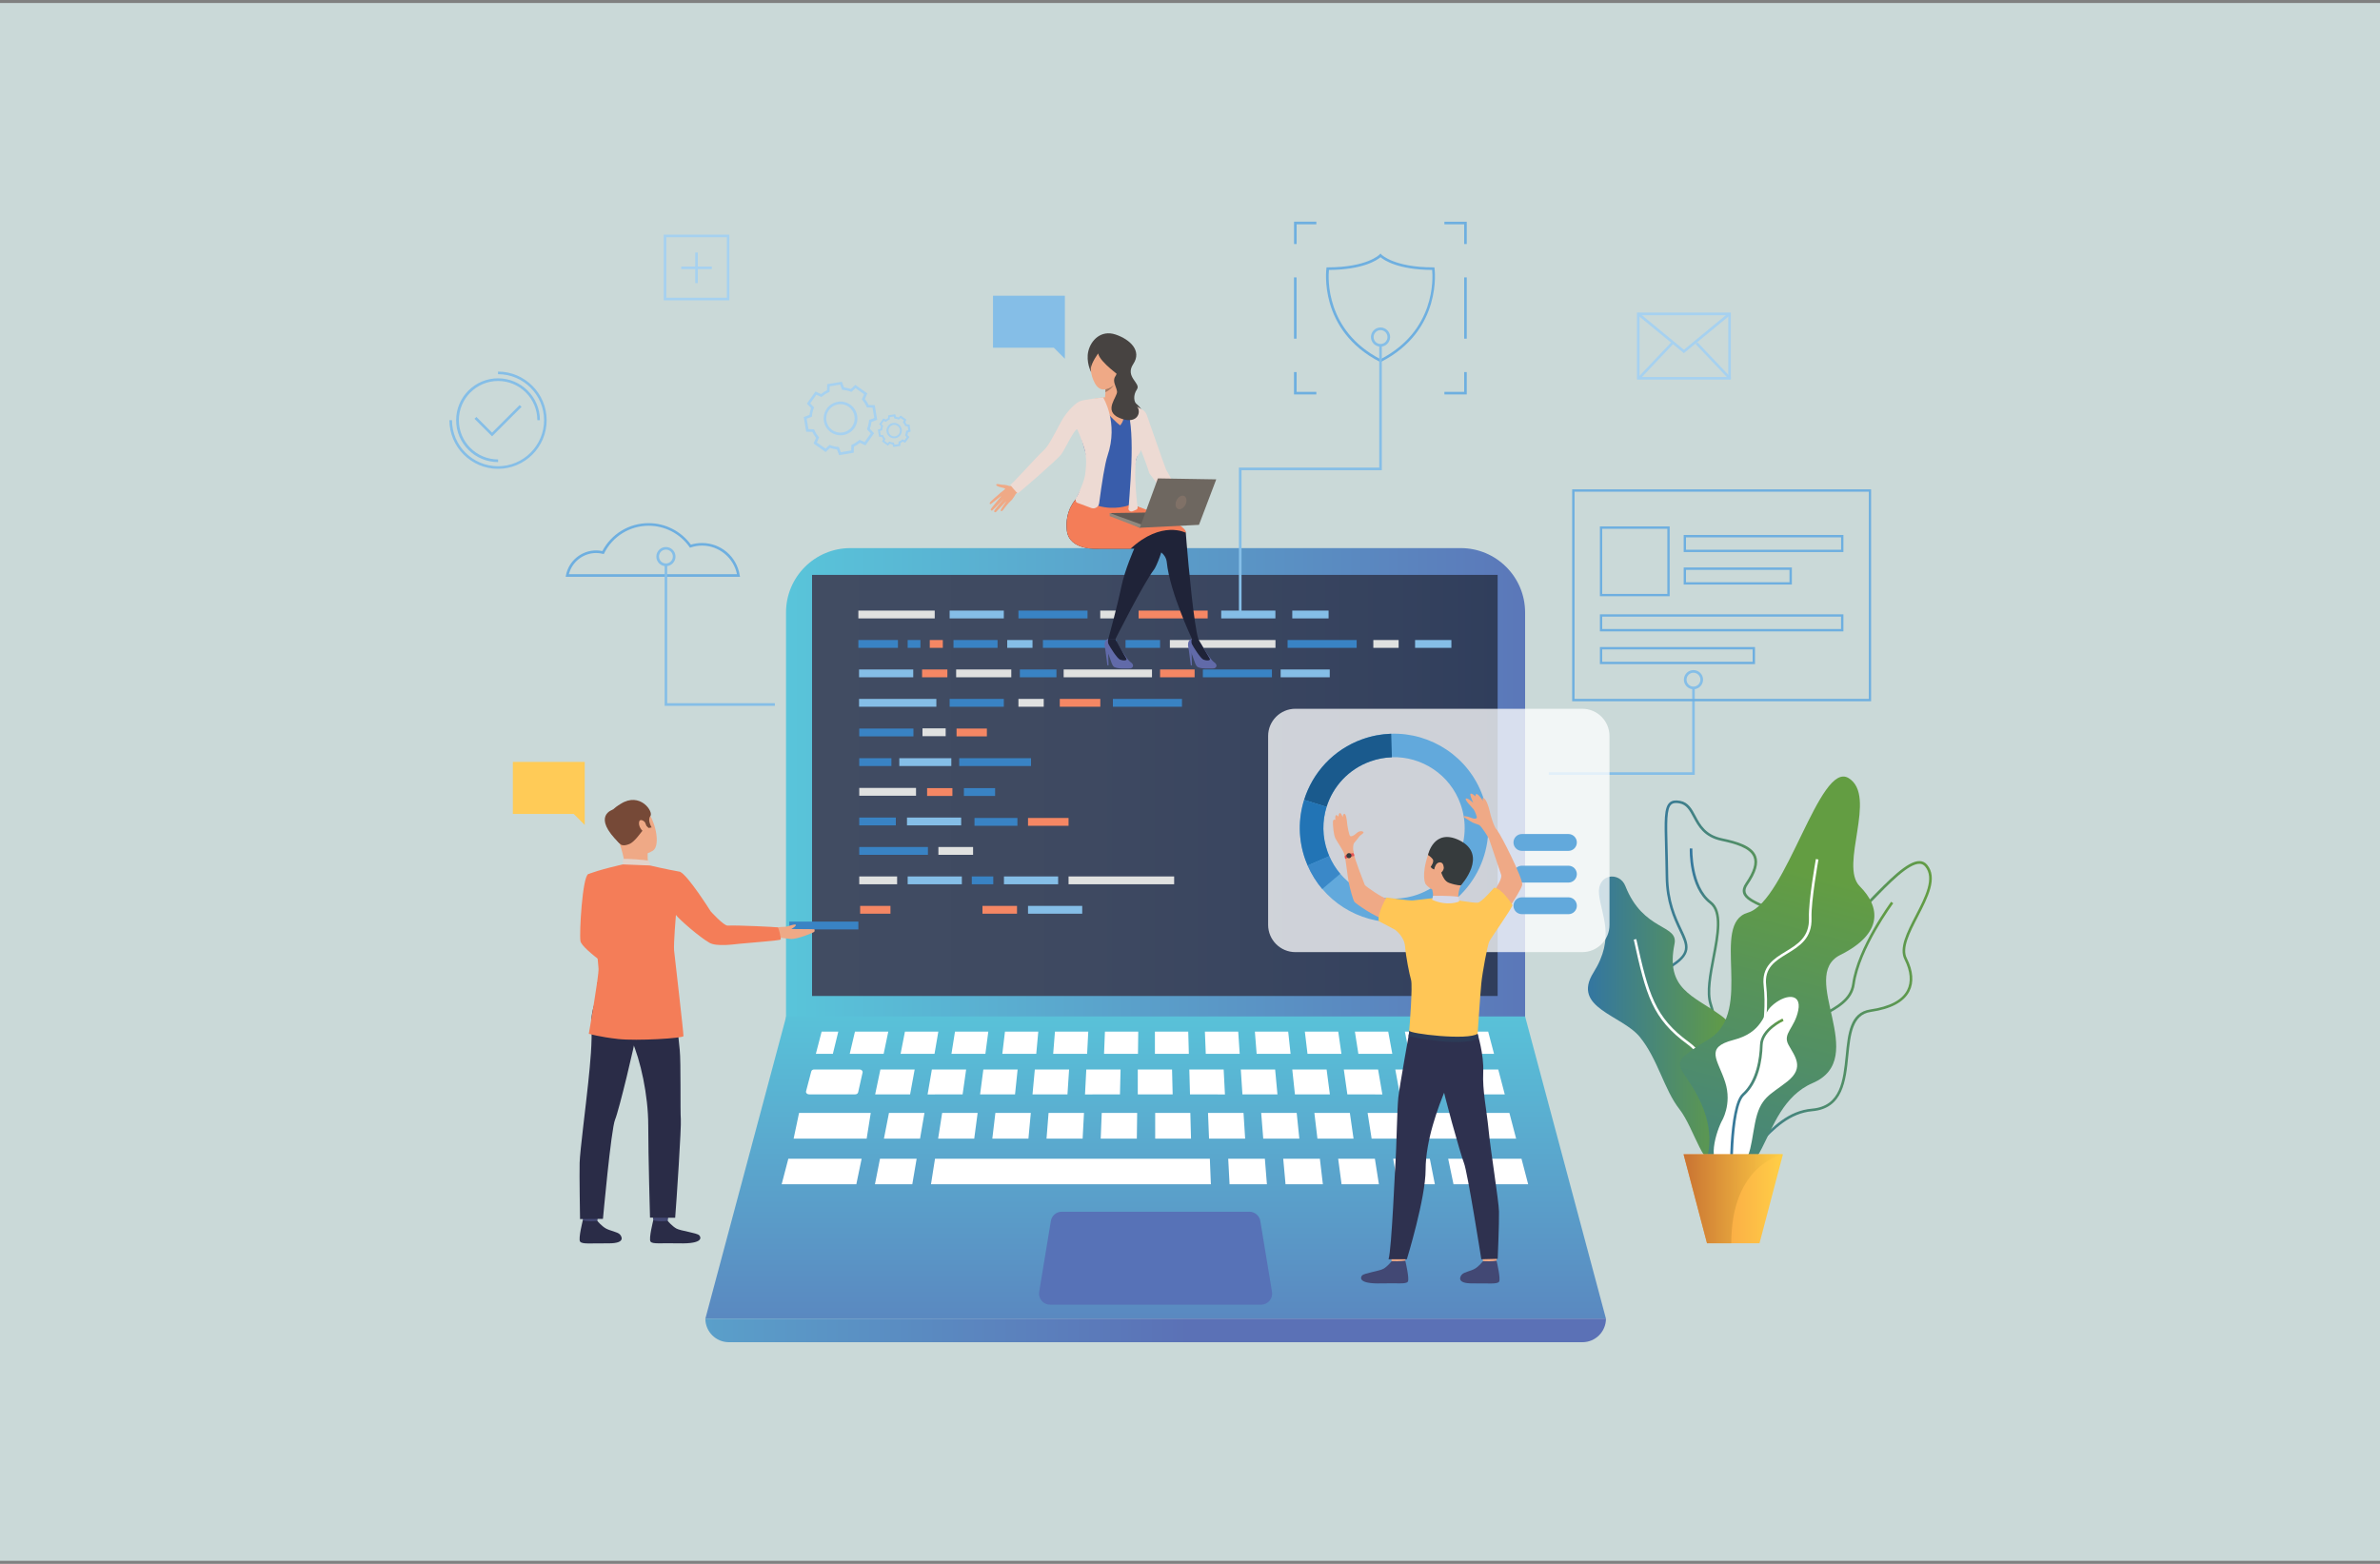 <?xml version="1.0" encoding="utf-8"?>
<!-- Generator: Adobe Illustrator 23.0.2, SVG Export Plug-In . SVG Version: 6.00 Build 0)  -->
<svg version="1.1" id="Layer_1" xmlns="http://www.w3.org/2000/svg" xmlns:xlink="http://www.w3.org/1999/xlink" x="0px" y="0px"
	 viewBox="0 0 350 230" style="enable-background:new 0 0 350 230;" xml:space="preserve">
<rect x="0" y="0" width="350" height="230" fill="#808080" stroke="none"/>
<style type="text/css">
	.st0{fill:#CAD9D8;}
	.st1{fill:url(#SVGID_1_);}
	.st2{fill:url(#SVGID_2_);}
	.st3{fill:#6EAFE0;}
	.st4{fill:url(#SVGID_3_);}
	.st5{fill:url(#SVGID_4_);}
	.st6{fill:url(#SVGID_5_);}
	.st7{fill:url(#SVGID_6_);}
	.st8{fill:url(#SVGID_7_);}
	.st9{fill:#FFFFFF;}
	.st10{fill:url(#SVGID_8_);}
	.st11{fill:url(#SVGID_9_);}
	.st12{fill:url(#SVGID_10_);}
	.st13{fill:url(#SVGID_11_);}
	.st14{fill:#3983C4;}
	.st15{fill:#85BEE7;}
	.st16{fill:#F47D58;}
	.st17{fill:#434873;}
	.st18{fill:#2A2C47;}
	.st19{fill:#EFA986;}
	.st20{fill:#764937;}
	.st21{fill:#E2D2CA;}
	.st22{fill:#FFCB57;}
	.st23{fill:#A6D1F0;}
	.st24{fill:url(#SVGID_12_);}
	.st25{fill:url(#SVGID_13_);}
	.st26{fill:#5772B7;}
	.st27{fill:#E0E1E0;}
	.st28{fill:#F58764;}
	.st29{opacity:0.76;}
	.st30{fill:#62A9DC;}
	.st31{fill:#1A5A8D;}
	.st32{fill:#2274B5;}
	.st33{fill:#3A88C8;}
	.st34{fill:#424874;}
	.st35{fill:#2E314F;}
	.st36{fill:#2C3B57;}
	.st37{fill:#FFC656;}
	.st38{fill:#363B3D;}
	.st39{fill:#D5D8E8;}
	.st40{fill:#E45354;}
	.st41{fill:#616AA9;}
	.st42{fill:#1F2338;}
	.st43{fill:#474341;}
	.st44{fill:#EA4747;}
	.st45{fill:#395DAB;}
	.st46{fill:#A77961;}
	.st47{fill:#5F5954;}
	.st48{fill:#91887E;}
	.st49{fill:#EDDAD3;}
	.st50{fill:#6E6760;}
	.st51{fill:#807167;}
	.st52{fill:url(#SVGID_14_);}
	.st53{fill:url(#SVGID_15_);}
	.st54{fill:url(#SVGID_16_);}
	.st55{fill:url(#SVGID_17_);}
	.st56{fill:url(#SVGID_18_);}
	.st57{fill:url(#SVGID_19_);}
	.st58{fill:url(#SVGID_20_);}
	.st59{fill:url(#SVGID_21_);}
	.st60{fill:url(#SVGID_22_);}
	.st61{fill:url(#SVGID_23_);}
	.st62{fill:url(#SVGID_24_);}
	.st63{fill:url(#SVGID_25_);}
	.st64{fill:url(#SVGID_26_);}
</style>
<rect y="0.44" class="st0" width="350" height="229.11"/>
<g>
	<g>
		<linearGradient id="SVGID_1_" gradientUnits="userSpaceOnUse" x1="112.301" y1="120.86" x2="233.06" y2="120.86">
			<stop  offset="0" style="stop-color:#59C7DB"/>
			<stop  offset="1" style="stop-color:#5B71B6"/>
		</linearGradient>
		<path class="st1" d="M115.58,161.12h108.7V90.08c0-5.23-4.24-9.47-9.47-9.47h-89.75c-5.23,0-9.47,4.24-9.47,9.47V161.12z"/>
	</g>
	<g>
		<linearGradient id="SVGID_2_" gradientUnits="userSpaceOnUse" x1="119.423" y1="115.514" x2="220.245" y2="115.514">
			<stop  offset="0" style="stop-color:#414C62"/>
			<stop  offset="0.406" style="stop-color:#3E4961"/>
			<stop  offset="0.842" style="stop-color:#35425E"/>
			<stop  offset="1" style="stop-color:#303E5C"/>
		</linearGradient>
		<polygon class="st2" points="119.42,146.48 220.24,146.48 220.24,84.55 119.42,84.55 		"/>
	</g>
	<g>
		<path class="st3" d="M108.83,84.83H83.19l0.04-0.23c0.41-2.11,2.28-3.65,4.43-3.65c0.31,0,0.62,0.03,0.92,0.1
			c1.34-2.54,3.93-4.11,6.81-4.11c2.45,0,4.77,1.18,6.21,3.16c0.53-0.16,1.08-0.24,1.63-0.24c2.79,0,5.12,2,5.55,4.75L108.83,84.83z
			 M83.66,84.45h24.72c-0.48-2.41-2.65-4.21-5.13-4.21c-0.56,0-1.12,0.09-1.65,0.27l-0.14,0.04l-0.08-0.12
			c-1.37-1.95-3.61-3.11-5.98-3.11c-2.78,0-5.29,1.55-6.54,4.03l-0.07,0.14l-0.15-0.04c-0.32-0.08-0.65-0.12-0.98-0.12
			C85.77,81.34,84.12,82.63,83.66,84.45z"/>
	</g>
	<g>
		<path class="st3" d="M203.02,53.26l-0.09-0.04c-9.1-4.65-7.88-13.65-7.87-13.74l0.02-0.16h0.17c5.79,0,7.6-1.86,7.62-1.88
			l0.14-0.15l0.14,0.15c0.02,0.02,1.84,1.88,7.62,1.88h0.17l0.02,0.16c0.01,0.09,1.24,9.09-7.87,13.74L203.02,53.26z M195.43,39.7
			c-0.12,1.22-0.5,8.94,7.59,13.13c8.09-4.19,7.71-11.91,7.59-13.13c-5.02-0.03-7.07-1.43-7.59-1.87
			C202.49,38.27,200.45,39.67,195.43,39.7z"/>
	</g>
	<g>
		<g>
			<linearGradient id="SVGID_3_" gradientUnits="userSpaceOnUse" x1="252.47" y1="152.74" x2="278.412" y2="152.74">
				<stop  offset="0" style="stop-color:#3376A1"/>
				<stop  offset="1" style="stop-color:#639D42"/>
			</linearGradient>
			<path class="st4" d="M252.82,172.86c-1.37-6.26,1.59-7.82,4.45-9.33c2.34-1.23,4.55-2.4,4.43-6.09
				c-0.16-4.89,3.18-6.67,6.12-8.24c2.19-1.17,4.25-2.27,4.56-4.5c0.74-5.35,5.68-12.01,5.73-12.08l0.31,0.23
				c-0.05,0.07-4.93,6.64-5.66,11.9c-0.33,2.42-2.48,3.57-4.76,4.78c-2.98,1.59-6.06,3.24-5.91,7.89c0.13,3.93-2.29,5.21-4.64,6.44
				c-2.86,1.51-5.56,2.94-4.26,8.91L252.82,172.86z"/>
		</g>
		<g>
			<linearGradient id="SVGID_4_" gradientUnits="userSpaceOnUse" x1="250.217" y1="148.958" x2="284.087" y2="148.958">
				<stop  offset="0" style="stop-color:#3376A1"/>
				<stop  offset="1" style="stop-color:#639D42"/>
			</linearGradient>
			<path class="st5" d="M254.32,171.26c-0.07,0-0.13,0-0.2-0.01c-1.24-0.09-2.45-1.03-3.82-2.96l-0.09-0.12l0.1-0.11
				c0.02-0.03,2.21-2.7,1.41-7.71c-0.19-1.17-0.44-2.07-0.64-2.79c-0.29-1.05-0.49-1.74-0.16-2.3c0.41-0.7,1.53-1.07,4.68-1.82
				c3.35-0.8,4.47-4.57,5.46-7.91c0.93-3.14,1.81-6.1,4.42-6.01c2.4,0.09,6.04-3.66,9.25-6.97c2.98-3.07,5.79-5.97,7.59-5.91
				c0.43,0.02,0.8,0.2,1.08,0.54c1.6,1.91,0.11,4.8-1.34,7.61c-1.23,2.39-2.4,4.65-1.65,6.13c0.94,1.87,1.07,3.56,0.38,4.89
				c-0.82,1.58-2.73,2.59-5.68,3.02c-2.7,0.39-2.99,3.33-3.3,6.45c-0.36,3.63-0.77,7.75-5.29,8.15c-3.36,0.29-5.63,2.65-7.63,4.73
				C257.3,169.82,255.92,171.26,254.32,171.26z M250.7,168.19c1.25,1.73,2.38,2.6,3.45,2.68c1.5,0.11,2.88-1.32,4.46-2.97
				c2.05-2.13,4.36-4.55,7.87-4.85c4.21-0.36,4.58-4.15,4.95-7.8c0.32-3.27,0.63-6.36,3.62-6.79c2.82-0.41,4.64-1.36,5.4-2.82
				c0.63-1.22,0.5-2.79-0.38-4.54c-0.84-1.66,0.37-4,1.65-6.48c1.39-2.69,2.82-5.47,1.39-7.18c-0.22-0.26-0.48-0.39-0.8-0.4
				c-1.63-0.05-4.38,2.78-7.3,5.79c-3.38,3.49-6.88,7.09-9.44,7.09c-0.03,0-0.07,0-0.1,0c-2.31-0.09-3.11,2.61-4.04,5.73
				c-1.02,3.43-2.17,7.32-5.74,8.17c-2.85,0.68-4.09,1.06-4.44,1.64c-0.24,0.41-0.08,1.01,0.2,2c0.2,0.73,0.46,1.63,0.65,2.83
				C252.85,164.95,251.13,167.61,250.7,168.19z"/>
		</g>
		<g>
			<linearGradient id="SVGID_5_" gradientUnits="userSpaceOnUse" x1="242.435" y1="143.834" x2="264.283" y2="143.834">
				<stop  offset="0" style="stop-color:#3376A1"/>
				<stop  offset="1" style="stop-color:#639D42"/>
			</linearGradient>
			<path class="st6" d="M254.46,169.95c-0.04,0-0.09,0-0.13-0.01c-2.03-0.18-3.59-4.63-5.1-8.93c-0.72-2.04-1.39-3.97-2.05-5.2
				c-0.51-0.96-1.16-1.96-1.79-2.93c-1.67-2.58-3.4-5.24-2.84-7.58c0.3-1.23,1.18-2.25,2.7-3.13c3.33-1.92,2.82-3,1.69-5.37
				c-0.82-1.74-1.95-4.13-1.99-7.88c-0.02-1.61-0.06-3.01-0.09-4.24c-0.11-3.96-0.16-5.94,0.69-6.66c0.35-0.3,0.84-0.37,1.54-0.24
				c1.2,0.23,1.72,1.2,2.26,2.22c0.7,1.31,1.49,2.79,3.89,3.29c2.25,0.47,4.41,1.11,5,2.6c0.42,1.05,0.02,2.43-1.21,4.22
				c-0.3,0.43-0.4,0.8-0.31,1.13c0.2,0.72,1.31,1.24,2.61,1.85c1.84,0.86,4.14,1.93,4.79,4.15c0.52,1.79-0.08,4.02-1.85,6.81
				c-4.19,6.62-4.02,11.11-3.87,15.07c0.11,2.93,0.21,5.71-1.56,8.8C256.04,169.28,255.27,169.95,254.46,169.95z M246.48,118.1
				c-0.3,0-0.52,0.07-0.69,0.21c-0.7,0.6-0.65,2.64-0.55,6.36c0.03,1.23,0.07,2.63,0.09,4.24c0.04,3.67,1.15,6.01,1.96,7.72
				c1.11,2.35,1.78,3.77-1.85,5.87c-1.42,0.82-2.25,1.77-2.52,2.89c-0.52,2.18,1.16,4.77,2.79,7.28c0.63,0.97,1.29,1.98,1.8,2.96
				c0.67,1.26,1.35,3.2,2.07,5.26c1.4,3.99,2.99,8.52,4.77,8.68c0.68,0.06,1.4-0.56,2.13-1.84c1.72-3,1.62-5.6,1.51-8.6
				c-0.15-4.02-0.32-8.57,3.93-15.29c1.71-2.7,2.3-4.83,1.81-6.5c-0.6-2.05-2.72-3.04-4.58-3.91c-1.38-0.64-2.58-1.2-2.82-2.09
				c-0.12-0.44,0-0.91,0.37-1.45c1.16-1.68,1.54-2.94,1.17-3.86c-0.53-1.33-2.69-1.94-4.72-2.37c-2.57-0.54-3.44-2.17-4.14-3.48
				c-0.53-0.98-0.98-1.83-2-2.02C246.81,118.12,246.63,118.1,246.48,118.1z"/>
		</g>
		<g>
			<linearGradient id="SVGID_6_" gradientUnits="userSpaceOnUse" x1="248.508" y1="148.558" x2="255.131" y2="148.558">
				<stop  offset="0" style="stop-color:#3376A1"/>
				<stop  offset="1" style="stop-color:#639D42"/>
			</linearGradient>
			<path class="st7" d="M254.5,172.32l-0.37-0.12c2.05-6.47-1.66-20.98-2.76-24.52c-0.54-1.74-0.04-4.35,0.44-6.88
				c0.63-3.27,1.27-6.64-0.38-7.91c-3.1-2.38-2.94-7.88-2.93-8.11l0.38,0.01c0,0.05-0.16,5.54,2.78,7.79
				c1.84,1.41,1.17,4.91,0.52,8.29c-0.48,2.48-0.97,5.05-0.45,6.69C253.11,151.95,256.54,165.87,254.5,172.32z"/>
		</g>
		<linearGradient id="SVGID_7_" gradientUnits="userSpaceOnUse" x1="233.516" y1="149.871" x2="254.9" y2="149.871">
			<stop  offset="0" style="stop-color:#3376A1"/>
			<stop  offset="1" style="stop-color:#639D42"/>
		</linearGradient>
		<path class="st8" d="M239.02,130.3c-0.85-2.16-4.18-1.83-3.87,1.22c0.31,3.06,2.45,6.32-0.82,11.52c-3.26,5.2,4.18,6.22,6.83,9.48
			c2.65,3.26,3.57,7.75,5.81,10.6c2.24,2.85,3.77,9.69,5.61,7.14c1.84-2.55,0.11-5.86,0.31-10.45c0.2-4.59,4.29-7.49,0.2-10.45
			c-4.08-2.96-8.19-3.86-6.84-10.53C246.85,135.9,241.67,137.03,239.02,130.3z"/>
		<g>
			<path class="st9" d="M255.55,170.86c-0.02-0.14-2.29-13.57-7.37-17.26c-5.18-3.76-6.12-7.22-7.92-15.41l0.37-0.08
				c1.79,8.08,2.71,11.51,7.78,15.18c5.2,3.77,7.43,16.95,7.52,17.5L255.55,170.86z"/>
		</g>
		<linearGradient id="SVGID_8_" gradientUnits="userSpaceOnUse" x1="247.834" y1="198.323" x2="265.826" y2="128.355">
			<stop  offset="0" style="stop-color:#3376A1"/>
			<stop  offset="1" style="stop-color:#639D42"/>
		</linearGradient>
		<path class="st10" d="M250.97,170.38c0,0,1.51-3.73-1.24-9.03c-2.75-5.3-4.97-4.49,1.65-8.57c6.62-4.08,0.04-16.93,5.67-18.56
			c5.63-1.63,10.53-22.43,14.81-19.78c4.28,2.65-1.43,12.84,1.63,15.9c3.06,3.06,3.47,6.95-2.85,10.1
			c-6.32,3.15,4.49,15.18-4.08,18.85C258,162.98,260.46,177.37,250.97,170.38z"/>
		<g>
			<path class="st9" d="M253.58,174.33c-0.01-0.05-0.93-4.82,1.98-10.99c2.96-6.29,4.38-13.16,3.8-18.39
				c-0.32-2.83,1.49-3.94,3.25-5.01c1.73-1.05,3.51-2.14,3.41-4.93c-0.09-2.52,0.98-8.42,1.02-8.67l0.38,0.07
				c-0.01,0.06-1.1,6.11-1.02,8.59c0.11,3.01-1.78,4.16-3.6,5.27c-1.73,1.05-3.36,2.05-3.07,4.64c0.6,5.29-0.84,12.24-3.83,18.59
				c-2.85,6.05-1.96,10.71-1.95,10.76L253.58,174.33z"/>
		</g>
		<path class="st9" d="M260.51,147.98c1.92-1.79,4.47-2.04,3.94,0.61c-0.53,2.65-2.35,3.41-1.44,5.07c0.91,1.67,2.42,3.33-0.15,5.38
			c-2.57,2.04-4.01,2.27-4.77,6.13c-0.76,3.86-0.61,6.5-3.94,6.66c-3.33,0.16-2.04-4.7-0.98-6.89c0,0,1.59-2.51,0.53-5.8
			c-1.06-3.29-3.1-5.07,1.21-6.19C259.22,151.84,259.21,149.18,260.51,147.98z"/>
		<g>
			<linearGradient id="SVGID_9_" gradientUnits="userSpaceOnUse" x1="254.374" y1="162.053" x2="262.279" y2="162.053">
				<stop  offset="0" style="stop-color:#3376A1"/>
				<stop  offset="1" style="stop-color:#639D42"/>
			</linearGradient>
			<path class="st11" d="M254.39,174.3c-0.01-0.47-0.24-11.6,1.84-13.47c2.12-1.91,2.53-5.29,2.59-7.14
				c0.07-2.4,3.18-3.83,3.31-3.89l0.16,0.35c-0.03,0.01-3.02,1.39-3.08,3.55c-0.07,2.33-0.59,5.5-2.71,7.41
				c-1.95,1.76-1.72,13.06-1.71,13.18L254.39,174.3z"/>
		</g>
		<linearGradient id="SVGID_10_" gradientUnits="userSpaceOnUse" x1="247.585" y1="176.307" x2="262.201" y2="176.307">
			<stop  offset="0" style="stop-color:#F79245"/>
			<stop  offset="1" style="stop-color:#FFCF46"/>
		</linearGradient>
		<polygon class="st12" points="262.2,169.76 258.75,182.85 251.04,182.85 247.59,169.76 		"/>
		<linearGradient id="SVGID_11_" gradientUnits="userSpaceOnUse" x1="247.585" y1="176.307" x2="262.201" y2="176.307">
			<stop  offset="0" style="stop-color:#C97332"/>
			<stop  offset="1" style="stop-color:#FFCF46"/>
		</linearGradient>
		<path class="st13" d="M262.2,169.76c0,0-7.6,1.43-7.6,13.09h-3.57l-3.45-13.09H262.2z"/>
	</g>
	<g>
		<rect x="116.07" y="135.54" class="st14" width="10.16" height="1.15"/>
	</g>
	<g>
		<polygon class="st15" points="113.95,103.81 97.74,103.81 97.74,83.07 98.12,83.07 98.12,103.42 113.95,103.42 		"/>
	</g>
	<g>
		<polygon class="st15" points="182.58,90.15 182.19,90.15 182.19,68.77 202.83,68.77 202.83,50.79 203.21,50.79 203.21,69.15 
			182.58,69.15 		"/>
	</g>
	<g>
		<polygon class="st15" points="249.23,113.96 227.76,113.96 227.76,113.58 248.85,113.58 248.85,101.11 249.23,101.11 		"/>
	</g>
	<g>
		<path class="st16" d="M88.74,131.28c0,0-0.46,6.45,0.8,7.22c0.79,0.48,3.94,2.11,3.84,2.42c-0.09,0.31-1.78,2.72-1.78,2.72
			s-6.05-3.98-6.24-5.24c-0.19-1.23,0.3-9.44,1.13-9.82c0.62-0.28,0.95-0.05,1.74,0.53C89.33,129.94,88.74,131.28,88.74,131.28z"/>
	</g>
	<g>
		<g>
			<g>
				<path class="st17" d="M88.03,178.22c0,0-0.19,1.31-0.21,1.5c-0.02,0.2-2.09-0.12-2.09-0.12l-0.17-1.55
					C85.56,178.05,87.77,178.04,88.03,178.22z"/>
			</g>
		</g>
	</g>
	<g>
		<g>
			<g>
				<path class="st18" d="M87.84,179.56c0,0,0.65,0.79,1.29,1.13c0.63,0.34,1.63,0.48,2,0.83c0.27,0.26,0.99,1.36-1.65,1.34
					c-2.63-0.02-3.9,0.16-4.18-0.27c-0.28-0.42,0.41-3.12,0.41-3.12S86.34,179.69,87.84,179.56z"/>
			</g>
		</g>
	</g>
	<g>
		<g>
			<g>
				<path class="st17" d="M98.38,178.22c0,0-0.19,1.31-0.21,1.5s-2.09-0.12-2.09-0.12l-0.17-1.55
					C95.91,178.05,98.12,178.04,98.38,178.22z"/>
			</g>
		</g>
	</g>
	<g>
		<g>
			<g>
				<path class="st18" d="M98.19,179.56c0,0,0.66,0.79,1.29,1.13c0.63,0.34,2.97,0.62,3.34,0.98c0.27,0.26,0.72,1.29-2.98,1.19
					c-2.63-0.07-3.9,0.16-4.18-0.27c-0.28-0.42,0.41-3.12,0.41-3.12S96.65,179.71,98.19,179.56z"/>
			</g>
		</g>
	</g>
	<g>
		<g>
			<g>
				<path class="st18" d="M88.77,144.69c0,0-1.94,3.09-1.8,5.88c0.14,2.79-0.17,5.77-0.47,8.69c-0.33,3.25-1.21,10.01-1.26,11.75
					c-0.05,1.74,0.06,8.28,0.06,8.28l3.37-0.03c0,0,1.2-13.22,1.78-14.59c0.58-1.37,2.96-11.3,3.06-12.4
					C93.61,151.18,88.77,144.69,88.77,144.69z"/>
			</g>
		</g>
	</g>
	<g>
		<g>
			<g>
				<path class="st18" d="M99,145.11c0,0,0.77,7.59,0.96,9.3c0.19,1.71,0.06,9.11,0.16,10.18c0.1,1.07-0.65,12.36-0.83,14.51
					l-3.7-0.02c0,0-0.26-9.13-0.26-13.57c0-4.44-1.14-9.6-2.44-12.53c-1.3-2.93-4.29-3-5.09-8.43
					C87.8,144.53,97.92,143.38,99,145.11z"/>
			</g>
		</g>
	</g>
	<g>
		<g>
			<g>
				<path class="st19" d="M90.83,118.66c0,0,2.32-1.55,3.94,0.11c1.63,1.66,2.43,5.55,1.26,6.33c-1.17,0.78-3.15,0.98-4.09-0.07
					c-0.94-1.05-1.94-2.66-2.19-3.84C89.5,120.01,90.24,119.15,90.83,118.66z"/>
			</g>
		</g>
	</g>
	<g>
		<g>
			<g>
				<path class="st19" d="M95.24,125.36c0,0-0.03,1.63,0.15,1.97c0.18,0.35-3.38,0.36-3.38,0.36s-0.29-1.89-0.84-3.48
					C90.62,122.62,95.24,125.36,95.24,125.36z"/>
			</g>
		</g>
	</g>
	<g>
		<g>
			<g>
				<path class="st20" d="M91.26,124.18c0,0,0.33,0.34,1.27-0.04c0.94-0.38,1.82-1.96,2.2-2.2c0.37-0.24,0.32-0.48,0.32-0.48
					l0.34,0.31l0.44-0.08c0,0-0.67-1.07-0.18-1.68c0.48-0.61-1.5-3.61-4.38-1.78c0,0-2.25,1.23-1.84,2.58
					C89.85,122.15,90.56,123.63,91.26,124.18z"/>
			</g>
		</g>
	</g>
	<g>
		<g>
			<g>
				<path class="st21" d="M95.6,127.29c0,0-0.01-0.66-0.31-0.73c-0.3-0.06-3.32-0.35-3.69-0.21v0.77
					C91.6,127.13,92.31,127.57,95.6,127.29z"/>
			</g>
		</g>
	</g>
	<g>
		<g>
			<g>
				<path class="st19" d="M94.87,120.98c-0.11-0.22-0.85-0.73-0.9,0.02c-0.06,0.75,0.73,1.57,1.02,1.41
					C95.28,122.25,95.15,121.53,94.87,120.98z"/>
			</g>
		</g>
	</g>
	<g>
		<g>
			<g>
				<path class="st20" d="M90.16,119.06c0,0-3.31,0.89,0.97,5L90.16,119.06z"/>
			</g>
		</g>
	</g>
	<g>
		<g>
			<path class="st19" d="M119.74,136.66l-3.37-0.03c0.29-0.17,0.76-0.47,0.66-0.61c-0.15-0.2-1.1,0.24-1.49,0.28
				c-0.36,0.04-0.95-0.01-1.41,0.16l-1.07,0.45l0.98,0.9c0,0,1.76,0.25,2.28,0.29c0.84,0.06,3.41-0.94,3.45-1.09
				C119.85,136.73,119.74,136.66,119.74,136.66z"/>
		</g>
	</g>
	<g>
		<g>
			<g>
				<path class="st16" d="M100,128.21c-2.15-0.38-4.4-0.92-4.4-0.92l-4-0.16c0,0-3.67,0.81-5.11,1.46
					c-0.14,0.06-0.14,3.27-0.51,4.11l1.2,2.53c0,0,0.69,5.01,0.84,7.23c0.07,1.02-1.43,9.58-1.43,9.58s1.6,0.47,4.33,0.77
					c2.73,0.3,9.54-0.11,9.59-0.43c0.04-0.32-1.32-12-1.38-12.6c-0.09-0.93,0.27-5.22,0.27-5.22c0.51,0.69,3.49,3.28,4.94,4.1
					c1.03,0.59,3.56,0.23,4.31,0.15c1.61-0.17,6.07-0.48,6.16-0.64c0.07-0.09-0.26-1.72-0.44-1.78c-0.16-0.05-5.92-0.34-7.36-0.26
					c-0.59,0.03-2.5-2.1-2.5-2.1S101.19,128.74,100,128.21z"/>
			</g>
		</g>
	</g>
	<g>
		<polygon class="st22" points="75.42,112.06 85.99,112.06 85.99,119.71 85.99,121.33 84.38,119.71 75.42,119.71 		"/>
	</g>
	<g>
		<g>
			<g>
				<path class="st3" d="M245.54,87.69h-10.26V77.42h10.26V87.69z M235.62,87.35h9.58v-9.58h-9.58V87.35z"/>
			</g>
			<g>
				<path class="st3" d="M271.09,81.19H247.6v-2.51h23.49V81.19z M247.94,80.85h22.81v-1.82h-22.81V80.85z"/>
			</g>
			<g>
				<path class="st3" d="M271.09,92.86h-35.81v-2.51h35.81V92.86z M235.62,92.51h35.12v-1.82h-35.12V92.51z"/>
			</g>
			<g>
				<path class="st3" d="M258.09,97.67h-22.81v-2.51h22.81V97.67z M235.62,97.33h22.12v-1.82h-22.12V97.33z"/>
			</g>
			<g>
				<path class="st3" d="M263.51,85.97H247.6v-2.51h15.91V85.97z M247.94,85.63h15.22v-1.82h-15.22V85.63z"/>
			</g>
		</g>
		<g>
			<path class="st3" d="M275.17,103.13H231.2V71.97h43.96V103.13z M231.55,102.79h43.28V72.31h-43.28V102.79z"/>
		</g>
	</g>
	<g>
		<polygon class="st3" points="215.7,58.01 212.41,58.01 212.41,57.63 215.32,57.63 215.32,54.72 215.7,54.72 		"/>
	</g>
	<g>
		<polygon class="st3" points="193.58,58.01 190.29,58.01 190.29,54.72 190.68,54.72 190.68,57.63 193.58,57.63 		"/>
	</g>
	<g>
		<polygon class="st3" points="190.68,35.89 190.3,35.89 190.3,32.6 193.58,32.6 193.58,32.99 190.68,32.99 		"/>
	</g>
	<g>
		<polygon class="st3" points="215.7,35.89 215.32,35.89 215.32,32.99 212.41,32.99 212.41,32.61 215.7,32.61 		"/>
	</g>
	<g>
		<rect x="215.32" y="40.8" class="st3" width="0.38" height="9.01"/>
	</g>
	<g>
		<rect x="190.29" y="40.8" class="st3" width="0.38" height="9.01"/>
	</g>
	<g>
		<path class="st15" d="M97.93,83.27c-0.78,0-1.41-0.63-1.41-1.41c0-0.78,0.63-1.41,1.41-1.41c0.78,0,1.41,0.63,1.41,1.41
			C99.34,82.63,98.71,83.27,97.93,83.27z M97.93,80.83c-0.57,0-1.02,0.46-1.02,1.02c0,0.56,0.46,1.02,1.02,1.02
			c0.56,0,1.02-0.46,1.02-1.02C98.95,81.29,98.5,80.83,97.93,80.83z"/>
	</g>
	<g>
		<path class="st15" d="M203.02,50.98c-0.78,0-1.41-0.63-1.41-1.41c0-0.78,0.63-1.41,1.41-1.41c0.78,0,1.41,0.63,1.41,1.41
			C204.42,50.35,203.79,50.98,203.02,50.98z M203.02,48.55c-0.56,0-1.02,0.46-1.02,1.02c0,0.57,0.46,1.02,1.02,1.02
			c0.57,0,1.02-0.46,1.02-1.02C204.04,49.01,203.58,48.55,203.02,48.55z"/>
	</g>
	<g>
		<path class="st15" d="M249.04,101.37c-0.78,0-1.41-0.63-1.41-1.41c0-0.78,0.63-1.41,1.41-1.41c0.78,0,1.41,0.63,1.41,1.41
			C250.45,100.74,249.81,101.37,249.04,101.37z M249.04,98.94c-0.56,0-1.02,0.46-1.02,1.02c0,0.56,0.46,1.02,1.02,1.02
			s1.02-0.46,1.02-1.02C250.06,99.4,249.6,98.94,249.04,98.94z"/>
	</g>
	<g>
		<path class="st23" d="M107.27,44.17H97.6v-9.66h9.66V44.17z M97.99,43.79h8.9v-8.9h-8.9V43.79z"/>
	</g>
	<g>
		<rect x="102.24" y="37.14" class="st23" width="0.38" height="4.5"/>
	</g>
	<g>
		<rect x="100.18" y="39.2" class="st23" width="4.5" height="0.38"/>
	</g>
	<g>
		<path class="st23" d="M254.54,55.83h-13.81v-9.86h13.81V55.83z M241.11,55.45h13.05v-9.09h-13.05V55.45z"/>
	</g>
	<g>
		<polygon class="st23" points="247.63,51.94 240.79,46.31 241.04,46.01 247.63,51.44 254.22,46.01 254.47,46.31 		"/>
	</g>
	<g>
		
			<rect x="251.68" y="49.42" transform="matrix(0.726 -0.688 0.688 0.726 32.638 187.884)" class="st23" width="0.38" height="7.2"/>
	</g>
	<g>
		
			<rect x="239.79" y="52.83" transform="matrix(0.688 -0.726 0.726 0.688 37.525 193.274)" class="st23" width="7.2" height="0.38"/>
	</g>
	<g>
		<path class="st23" d="M131.38,65.74l-0.14-0.38c-0.13-0.02-0.26-0.05-0.38-0.09l-0.29,0.28l-0.85-0.61l0.16-0.37
			c-0.08-0.1-0.15-0.21-0.21-0.33l-0.4-0.01l-0.17-1.03l0.38-0.14c0.02-0.13,0.05-0.26,0.09-0.38l-0.28-0.29l0.61-0.85l0.37,0.16
			c0.1-0.08,0.21-0.15,0.33-0.21l0.01-0.4l1.03-0.17l0.14,0.38c0.13,0.02,0.26,0.05,0.38,0.09l0.29-0.28l0.85,0.61l-0.16,0.37
			c0.08,0.1,0.15,0.21,0.21,0.33l0.4,0.01l0.17,1.03l-0.38,0.14c-0.02,0.13-0.05,0.26-0.09,0.38l0.28,0.29l-0.61,0.85l-0.37-0.16
			c-0.1,0.08-0.21,0.15-0.33,0.21l-0.01,0.4L131.38,65.74z M130.79,64.94l0.08,0.03c0.15,0.06,0.31,0.09,0.48,0.11l0.09,0.01
			l0.12,0.32l0.57-0.1l0.01-0.34l0.08-0.04c0.15-0.07,0.29-0.15,0.41-0.26l0.07-0.06l0.31,0.14l0.33-0.47l-0.24-0.25l0.03-0.08
			c0.06-0.15,0.09-0.31,0.11-0.48l0.01-0.09l0.32-0.12l-0.1-0.57l-0.34-0.01l-0.04-0.08c-0.07-0.15-0.15-0.29-0.26-0.41l-0.06-0.07
			l0.14-0.31l-0.47-0.33l-0.25,0.24l-0.08-0.03c-0.15-0.06-0.31-0.1-0.48-0.11l-0.09-0.01l-0.12-0.32l-0.57,0.1l-0.01,0.34
			l-0.08,0.04c-0.15,0.07-0.29,0.15-0.41,0.26l-0.07,0.06l-0.31-0.14l-0.33,0.47l0.24,0.25l-0.03,0.08
			c-0.06,0.15-0.1,0.31-0.11,0.48l-0.01,0.09l-0.32,0.12l0.1,0.57l0.34,0.01l0.04,0.08c0.07,0.15,0.15,0.29,0.26,0.41l0.06,0.07
			l-0.14,0.31l0.47,0.33L130.79,64.94z M131.5,64.46c-0.23,0-0.46-0.07-0.66-0.21c-0.51-0.36-0.63-1.07-0.27-1.58
			c0.36-0.51,1.07-0.63,1.58-0.27c0.25,0.18,0.41,0.44,0.46,0.74c0.05,0.3-0.02,0.6-0.19,0.85c-0.18,0.25-0.44,0.41-0.74,0.46
			C131.63,64.46,131.57,64.46,131.5,64.46z M131.51,62.48c-0.27,0-0.53,0.12-0.69,0.36c-0.13,0.18-0.18,0.41-0.15,0.63
			c0.04,0.22,0.16,0.42,0.34,0.55l0,0c0.18,0.13,0.41,0.18,0.63,0.15c0.22-0.04,0.42-0.16,0.55-0.34c0.13-0.18,0.18-0.41,0.15-0.63
			c-0.04-0.22-0.16-0.42-0.34-0.55C131.85,62.53,131.68,62.48,131.51,62.48z"/>
	</g>
	<g>
		<path class="st23" d="M123.4,66.94l-0.32-0.84c-0.34-0.04-0.68-0.12-1.01-0.23l-0.65,0.61l-1.78-1.26l0.37-0.82
			c-0.21-0.27-0.4-0.56-0.55-0.88l-0.9-0.03l-0.36-2.15l0.84-0.32c0.04-0.34,0.12-0.68,0.23-1.01l-0.61-0.65l1.26-1.78l0.82,0.37
			c0.27-0.22,0.56-0.4,0.88-0.55l0.03-0.9l2.15-0.36l0.32,0.84c0.34,0.04,0.68,0.12,1.01,0.23l0.65-0.61l1.78,1.26l-0.37,0.82
			c0.22,0.27,0.4,0.56,0.55,0.88l0.9,0.03l0.36,2.15l-0.84,0.32c-0.04,0.34-0.12,0.68-0.23,1.01l0.61,0.65l-1.26,1.78l-0.82-0.37
			c-0.27,0.22-0.56,0.4-0.88,0.55l-0.03,0.9L123.4,66.94z M121.99,65.43l0.11,0.04c0.36,0.14,0.75,0.23,1.14,0.26l0.12,0.01
			l0.29,0.77l1.53-0.26l0.03-0.82l0.11-0.05c0.36-0.16,0.69-0.37,0.99-0.62l0.09-0.08l0.75,0.33l0.9-1.27l-0.56-0.6l0.04-0.11
			c0.14-0.36,0.23-0.75,0.26-1.14l0.01-0.12l0.77-0.29l-0.26-1.53l-0.82-0.03l-0.05-0.11c-0.16-0.36-0.37-0.69-0.62-0.99l-0.08-0.09
			l0.33-0.75l-1.26-0.9l-0.6,0.56l-0.11-0.04c-0.36-0.14-0.75-0.23-1.14-0.26l-0.12-0.01l-0.29-0.77l-1.53,0.26l-0.03,0.82
			l-0.11,0.05c-0.36,0.16-0.69,0.37-0.99,0.62l-0.09,0.08l-0.75-0.33l-0.9,1.26l0.56,0.6l-0.04,0.11c-0.14,0.36-0.23,0.75-0.26,1.14
			l-0.01,0.12l-0.77,0.29l0.26,1.53l0.82,0.03l0.05,0.11c0.16,0.36,0.37,0.69,0.62,0.99l0.08,0.09l-0.33,0.75l1.27,0.9L121.99,65.43
			z M123.6,64.02c-0.5,0-1-0.15-1.43-0.46c-1.11-0.79-1.38-2.34-0.58-3.46c0.79-1.11,2.34-1.38,3.46-0.58
			c1.11,0.79,1.38,2.34,0.58,3.46C125.14,63.66,124.37,64.02,123.6,64.02z M123.6,59.44c-0.66,0-1.3,0.31-1.71,0.88
			c-0.33,0.46-0.45,1.01-0.36,1.56c0.09,0.55,0.4,1.04,0.85,1.36c0.94,0.67,2.25,0.45,2.92-0.49c0.32-0.46,0.45-1.01,0.36-1.56
			c-0.09-0.55-0.4-1.04-0.85-1.36C124.45,59.57,124.02,59.44,123.6,59.44z"/>
	</g>
	<g>
		<g>
			<g>
				<path class="st15" d="M73.24,68.95c-3.94,0-7.15-3.21-7.15-7.15h0.38c0,3.73,3.04,6.77,6.77,6.77c3.73,0,6.77-3.04,6.77-6.77
					c0-3.73-3.04-6.77-6.77-6.77v-0.38c3.94,0,7.15,3.21,7.15,7.15C80.39,65.75,77.18,68.95,73.24,68.95z M73.24,67.96
					c-3.4,0-6.16-2.76-6.16-6.16c0-3.4,2.76-6.16,6.16-6.16s6.16,2.76,6.16,6.16h-0.38c0-3.18-2.59-5.77-5.77-5.77
					c-3.18,0-5.77,2.59-5.77,5.77c0,3.18,2.59,5.77,5.77,5.77V67.96z"/>
			</g>
		</g>
	</g>
	<g>
		<polygon class="st15" points="72.36,64.17 69.78,61.59 70.06,61.32 72.36,63.63 76.42,59.57 76.7,59.84 		"/>
	</g>
	<linearGradient id="SVGID_12_" gradientUnits="userSpaceOnUse" x1="169.947" y1="145.196" x2="169.947" y2="212.152">
		<stop  offset="0" style="stop-color:#59C7DB"/>
		<stop  offset="1" style="stop-color:#5B71B6"/>
	</linearGradient>
	<polygon class="st24" points="224.28,149.49 169.95,149.49 115.62,149.49 103.73,193.94 170.3,193.94 236.17,193.94 	"/>
	<path class="st9" d="M119.73,157.29h6.68c0.28,0,0.49,0.22,0.44,0.45l-0.65,2.9c-0.04,0.18-0.22,0.31-0.44,0.31h-6.79
		c-0.28,0-0.5-0.23-0.43-0.46l0.76-2.9C119.34,157.41,119.52,157.29,119.73,157.29z"/>
	<polygon class="st9" points="129.47,157.29 134.51,157.29 133.84,160.95 128.7,160.95 	"/>
	<polygon class="st9" points="137.04,157.29 142.08,157.29 141.56,160.95 136.41,160.96 	"/>
	<polygon class="st9" points="144.61,157.29 149.65,157.29 149.27,160.95 144.13,160.95 	"/>
	<polygon class="st9" points="152.18,157.29 157.22,157.29 156.98,160.95 151.84,160.95 	"/>
	<polygon class="st9" points="159.75,157.29 164.79,157.29 164.7,160.95 159.56,160.96 	"/>
	<polygon class="st9" points="220.33,157.29 212.76,157.29 213.57,160.95 221.29,160.95 	"/>
	<polygon class="st9" points="210.23,157.29 205.19,157.29 205.86,160.95 211,160.95 	"/>
	<polygon class="st9" points="202.66,157.29 197.62,157.29 198.14,160.95 203.29,160.96 	"/>
	<polygon class="st9" points="195.09,157.29 190.04,157.29 190.43,160.95 195.57,160.95 	"/>
	<polygon class="st9" points="187.52,157.29 182.47,157.29 182.71,160.95 187.86,160.95 	"/>
	<polygon class="st9" points="179.95,157.29 174.9,157.29 175,160.95 180.14,160.96 	"/>
	<polygon class="st9" points="167.32,157.29 172.36,157.29 172.45,160.95 167.32,160.95 	"/>
	<polygon class="st9" points="117.51,163.68 128.05,163.68 127.45,167.46 116.71,167.46 	"/>
	<polygon class="st9" points="221.97,163.68 208.94,163.68 209.68,167.46 222.96,167.46 	"/>
	<polygon class="st9" points="206.33,163.68 201.12,163.68 201.71,167.46 207.02,167.46 	"/>
	<polygon class="st9" points="198.51,163.68 193.29,163.68 193.74,167.46 199.05,167.46 	"/>
	<polygon class="st9" points="190.69,163.68 185.47,163.68 185.77,167.46 191.08,167.46 	"/>
	<polygon class="st9" points="182.87,163.68 177.65,163.68 177.8,167.46 183.11,167.46 	"/>
	<polygon class="st9" points="115.93,170.42 126.71,170.42 125.93,174.17 114.95,174.17 	"/>
	<polygon class="st9" points="129.41,170.42 134.8,170.42 134.16,174.17 128.67,174.17 	"/>
	<polygon class="st9" points="137.5,170.42 142.89,170.42 177.92,170.42 178.07,174.17 136.91,174.17 	"/>
	<polygon class="st9" points="180.62,170.42 186.01,170.42 186.31,174.17 180.82,174.17 	"/>
	<polygon class="st9" points="188.71,170.42 194.1,170.42 194.54,174.17 189.05,174.17 	"/>
	<polygon class="st9" points="196.79,170.42 202.19,170.42 202.78,174.17 197.29,174.17 	"/>
	<polygon class="st9" points="204.88,170.42 210.27,170.42 211.01,174.17 205.52,174.17 	"/>
	<polygon class="st9" points="212.97,170.42 223.75,170.42 224.73,174.17 213.75,174.17 	"/>
	<polygon class="st9" points="175.05,163.68 169.88,163.68 169.88,167.46 175.15,167.46 	"/>
	<polygon class="st9" points="167.23,163.68 162.02,163.68 161.87,167.46 167.18,167.46 	"/>
	<polygon class="st9" points="159.41,163.68 154.2,163.68 153.9,167.46 159.21,167.46 	"/>
	<polygon class="st9" points="151.59,163.68 146.38,163.68 145.93,167.46 151.24,167.46 	"/>
	<polygon class="st9" points="143.77,163.68 138.55,163.68 137.96,167.46 143.27,167.46 	"/>
	<polygon class="st9" points="135.95,163.68 130.73,163.68 129.99,167.46 135.3,167.46 	"/>
	<polygon class="st9" points="119.98,154.99 120.83,151.72 123.28,151.72 122.48,154.99 	"/>
	<polygon class="st9" points="125.73,151.72 130.63,151.72 129.95,154.99 124.96,154.99 	"/>
	<polygon class="st9" points="133.08,151.72 137.99,151.72 137.43,154.99 132.44,154.99 	"/>
	<polygon class="st9" points="140.44,151.72 145.34,151.72 144.91,154.99 139.92,154.99 	"/>
	<polygon class="st9" points="147.79,151.72 152.69,151.72 152.39,154.99 147.4,154.99 	"/>
	<polygon class="st9" points="155.14,151.72 160.04,151.72 159.87,154.99 154.88,154.99 	"/>
	<polygon class="st9" points="162.49,151.72 167.39,151.72 167.35,154.99 162.36,154.99 	"/>
	<polygon class="st9" points="169.84,151.72 174.74,151.72 174.83,154.99 169.84,154.99 	"/>
	<polygon class="st9" points="177.19,151.72 182.09,151.72 182.31,154.99 177.32,154.99 	"/>
	<polygon class="st9" points="184.54,151.72 189.44,151.72 189.79,154.99 184.8,154.99 	"/>
	<polygon class="st9" points="191.89,151.72 196.8,151.72 197.27,154.99 192.28,154.99 	"/>
	<polygon class="st9" points="199.25,151.72 204.15,151.72 204.75,154.99 199.76,154.99 	"/>
	<polygon class="st9" points="206.6,151.72 211.5,151.72 212.23,154.99 207.24,154.99 	"/>
	<polygon class="st9" points="213.95,151.72 218.85,151.72 219.71,154.99 214.72,154.99 	"/>
	<linearGradient id="SVGID_13_" gradientUnits="userSpaceOnUse" x1="42.345" y1="195.665" x2="174.783" y2="195.665">
		<stop  offset="0" style="stop-color:#59C7DB"/>
		<stop  offset="1" style="stop-color:#5B71B6"/>
	</linearGradient>
	<path class="st25" d="M232.71,197.4H107.19c-1.91,0-3.46-1.55-3.46-3.46l0,0h132.44l0,0C236.17,195.85,234.62,197.4,232.71,197.4z"
		/>
	<path class="st26" d="M185.34,179.57c-0.13-0.78-0.81-1.36-1.6-1.36h-13.8h-13.8c-0.79,0-1.47,0.57-1.6,1.36l-1.72,10.43
		c-0.16,0.99,0.6,1.88,1.6,1.88h15.52h15.52c1,0,1.76-0.9,1.6-1.88L185.34,179.57z"/>
	<g>
		<g>
			<rect x="126.23" y="89.8" class="st27" width="11.23" height="1.15"/>
		</g>
		<g>
			<rect x="140.61" y="98.46" class="st27" width="8.11" height="1.15"/>
		</g>
		<g>
			<rect x="149.98" y="98.46" class="st14" width="5.38" height="1.15"/>
		</g>
		<g>
			<rect x="126.36" y="120.24" class="st14" width="5.38" height="1.15"/>
		</g>
		<g>
			<rect x="156.42" y="98.46" class="st27" width="12.99" height="1.15"/>
		</g>
		<g>
			<rect x="126.36" y="115.88" class="st27" width="8.35" height="1.15"/>
		</g>
		<g>
			<rect x="138" y="124.57" class="st27" width="5.1" height="1.15"/>
		</g>
		<g>
			<rect x="126.36" y="124.57" class="st14" width="10.1" height="1.15"/>
		</g>
		<g>
			<rect x="126.36" y="128.9" class="st27" width="5.57" height="1.15"/>
		</g>
		<g>
			<rect x="139.65" y="89.8" class="st15" width="7.97" height="1.15"/>
		</g>
		<g>
			<rect x="139.65" y="102.79" class="st14" width="7.97" height="1.15"/>
		</g>
		<g>
			<rect x="135.66" y="107.12" class="st27" width="3.41" height="1.15"/>
		</g>
		<g>
			<rect x="132.25" y="111.51" class="st15" width="7.65" height="1.15"/>
		</g>
		<g>
			<rect x="141.06" y="111.51" class="st14" width="10.56" height="1.15"/>
		</g>
		<g>
			<rect x="126.36" y="107.15" class="st14" width="7.97" height="1.15"/>
		</g>
		<g>
			<rect x="126.36" y="111.51" class="st14" width="4.73" height="1.15"/>
		</g>
		<g>
			<rect x="140.67" y="107.15" class="st28" width="4.46" height="1.15"/>
		</g>
		<g>
			<rect x="126.49" y="133.23" class="st28" width="4.46" height="1.15"/>
		</g>
		<g>
			<rect x="126.33" y="98.46" class="st15" width="7.97" height="1.15"/>
		</g>
		<g>
			<rect x="133.38" y="120.24" class="st15" width="7.97" height="1.15"/>
		</g>
		<g>
			<rect x="133.48" y="128.9" class="st15" width="7.97" height="1.15"/>
		</g>
		<g>
			<rect x="147.64" y="128.9" class="st15" width="7.97" height="1.15"/>
		</g>
		<g>
			<rect x="126.33" y="102.79" class="st15" width="11.37" height="1.15"/>
		</g>
		<g>
			<rect x="179.59" y="89.8" class="st15" width="7.97" height="1.15"/>
		</g>
		<g>
			<rect x="151.18" y="133.23" class="st15" width="7.97" height="1.15"/>
		</g>
		<g>
			<rect x="190.04" y="89.8" class="st15" width="5.34" height="1.15"/>
		</g>
		<g>
			<rect x="208.1" y="94.13" class="st15" width="5.34" height="1.15"/>
		</g>
		<g>
			<rect x="149.77" y="89.8" class="st14" width="10.16" height="1.15"/>
		</g>
		<g>
			<rect x="189.35" y="94.13" class="st14" width="10.16" height="1.15"/>
		</g>
		<g>
			<rect x="176.89" y="98.46" class="st14" width="10.16" height="1.15"/>
		</g>
		<g>
			<rect x="163.66" y="102.79" class="st14" width="10.16" height="1.15"/>
		</g>
		<g>
			<rect x="188.33" y="98.46" class="st15" width="7.22" height="1.15"/>
		</g>
		<g>
			<rect x="167.44" y="89.8" class="st28" width="10.16" height="1.15"/>
		</g>
		<g>
			<rect x="155.85" y="102.79" class="st28" width="5.96" height="1.15"/>
		</g>
		<g>
			<rect x="151.18" y="120.3" class="st28" width="5.96" height="1.15"/>
		</g>
		<g>
			<rect x="161.8" y="89.8" class="st27" width="3.72" height="1.15"/>
		</g>
		<g>
			<rect x="149.77" y="102.79" class="st27" width="3.72" height="1.15"/>
		</g>
		<g>
			<rect x="201.96" y="94.13" class="st27" width="3.72" height="1.15"/>
		</g>
		<g>
			<rect x="126.23" y="94.13" class="st14" width="5.82" height="1.15"/>
		</g>
		<g>
			<rect x="141.75" y="115.91" class="st14" width="4.59" height="1.15"/>
		</g>
		<g>
			<rect x="133.48" y="94.13" class="st14" width="1.88" height="1.15"/>
		</g>
		<g>
			<rect x="172.04" y="94.13" class="st27" width="15.53" height="1.15"/>
		</g>
		<g>
			<rect x="157.14" y="128.9" class="st27" width="15.53" height="1.15"/>
		</g>
		<g>
			<rect x="136.73" y="94.13" class="st28" width="1.92" height="1.15"/>
		</g>
		<g>
			<rect x="165.52" y="94.13" class="st14" width="5.08" height="1.15"/>
		</g>
		<g>
			<rect x="170.6" y="98.46" class="st28" width="5.08" height="1.15"/>
		</g>
		<g>
			<rect x="144.48" y="133.23" class="st28" width="5.08" height="1.15"/>
		</g>
		<g>
			<rect x="153.37" y="94.13" class="st14" width="10.81" height="1.15"/>
		</g>
		<g>
			<rect x="143.31" y="120.3" class="st14" width="6.31" height="1.15"/>
		</g>
		<g>
			<rect x="142.91" y="128.9" class="st14" width="3.16" height="1.15"/>
		</g>
		<g>
			<rect x="148.12" y="94.13" class="st15" width="3.72" height="1.15"/>
		</g>
		<g>
			<rect x="135.6" y="98.46" class="st28" width="3.72" height="1.15"/>
		</g>
		<g>
			<rect x="136.34" y="115.91" class="st28" width="3.72" height="1.15"/>
		</g>
		<g>
			<rect x="140.22" y="94.13" class="st14" width="6.48" height="1.15"/>
		</g>
	</g>
	<g class="st29">
		<path class="st9" d="M232.68,140.03H190.5c-2.22,0-4.01-1.8-4.01-4.01v-27.77c0-2.22,1.8-4.01,4.01-4.01h42.18
			c2.22,0,4.01,1.8,4.01,4.01v27.77C236.7,138.23,234.9,140.03,232.68,140.03z"/>
	</g>
	<g>
		<g>
			<path class="st30" d="M230.65,125.14h-6.84c-0.69,0-1.24-0.56-1.24-1.24l0,0c0-0.69,0.56-1.24,1.24-1.24h6.84
				c0.69,0,1.24,0.56,1.24,1.24v0C231.89,124.58,231.34,125.14,230.65,125.14z"/>
		</g>
	</g>
	<g>
		<g>
			<path class="st30" d="M230.65,129.8h-6.84c-0.69,0-1.24-0.56-1.24-1.24l0,0c0-0.69,0.56-1.24,1.24-1.24h6.84
				c0.69,0,1.24,0.56,1.24,1.24v0C231.89,129.24,231.34,129.8,230.65,129.8z"/>
		</g>
	</g>
	<g>
		<g>
			<path class="st30" d="M230.65,134.45h-6.84c-0.69,0-1.24-0.56-1.24-1.24l0,0c0-0.69,0.56-1.24,1.24-1.24h6.84
				c0.69,0,1.24,0.56,1.24,1.24v0C231.89,133.9,231.34,134.45,230.65,134.45z"/>
		</g>
	</g>
	<g>
		<g>
			<g>
				<path class="st30" d="M218.06,117.1c-2.07-5.8-7.62-9.37-13.46-9.19c-1.41,0.04-2.85,0.3-4.25,0.81
					c-4.26,1.52-7.31,4.91-8.56,8.92c-0.87,2.78-0.87,5.85,0.18,8.8c0.1,0.29,0.22,0.58,0.34,0.86c0.56,1.28,1.28,2.43,2.15,3.45
					c3.63,4.26,9.64,6.07,15.23,4.07C216.88,132.24,220.63,124.31,218.06,117.1z M208.51,131.55c-4.19,1.5-8.7,0.15-11.42-3.05
					c-0.65-0.76-1.19-1.63-1.61-2.59c-0.09-0.21-0.18-0.43-0.26-0.65c-0.79-2.21-0.79-4.51-0.14-6.6c0.94-3,3.23-5.55,6.42-6.69
					c1.05-0.38,2.13-0.57,3.19-0.61c4.38-0.13,8.54,2.54,10.09,6.89C216.72,123.67,213.91,129.62,208.51,131.55z"/>
			</g>
		</g>
		<g>
			<g>
				<path class="st31" d="M195.09,118.67l-3.31-1.03c1.25-4.01,4.31-7.4,8.56-8.92c1.41-0.5,2.84-0.76,4.25-0.81l0.1,3.47
					c-1.06,0.03-2.13,0.23-3.19,0.61C198.32,113.13,196.03,115.67,195.09,118.67z"/>
			</g>
		</g>
		<g>
			<g>
				<path class="st32" d="M195.48,125.92l-3.18,1.38c-0.12-0.28-0.24-0.57-0.34-0.86c-1.06-2.95-1.05-6.02-0.18-8.8l3.31,1.03
					c-0.65,2.08-0.66,4.38,0.14,6.6C195.3,125.49,195.39,125.71,195.48,125.92z"/>
			</g>
		</g>
		<g>
			<g>
				<path class="st33" d="M194.45,130.75c-0.86-1.02-1.59-2.17-2.15-3.45l3.18-1.38c0.42,0.96,0.96,1.83,1.61,2.59L194.45,130.75z"
					/>
			</g>
		</g>
	</g>
	<g>
		<g>
			<g>
				<path class="st19" d="M209.63,129.99c0,0-0.67-1.17,0.39-4.32c1.03-3.04,4.59-2.77,5.73-0.82c1.13,1.95,0.75,3.16-0.92,5.36
					C213.17,132.42,210.33,131,209.63,129.99z"/>
			</g>
		</g>
		<g>
			<g>
				<path class="st19" d="M217.91,184.16c0,0,0.18,1.29,0.2,1.49c0.02,0.19,1.96-0.11,1.96-0.11l0.16-1.54
					C220.23,183.99,218.15,183.98,217.91,184.16z"/>
			</g>
		</g>
		<g>
			<g>
				<path class="st34" d="M218.09,185.48c0,0-0.61,0.78-1.21,1.12c-0.59,0.34-1.53,0.47-1.88,0.83c-0.25,0.25-0.92,1.35,1.54,1.32
					c2.47-0.02,3.66,0.15,3.92-0.26c0.26-0.42-0.38-3.09-0.38-3.09S219.48,185.56,218.09,185.48z"/>
			</g>
		</g>
		<g>
			<g>
				<path class="st19" d="M204.48,184.16c0,0,0.18,1.29,0.2,1.49c0.02,0.19,1.96-0.11,1.96-0.11l0.16-1.54
					C206.8,183.99,204.72,183.98,204.48,184.16z"/>
			</g>
		</g>
		<g>
			<g>
				<path class="st34" d="M204.66,185.48c0,0-0.61,0.78-1.21,1.12c-0.59,0.34-2.78,0.62-3.13,0.97c-0.25,0.25-0.68,1.28,2.8,1.18
					c2.47-0.07,3.66,0.15,3.92-0.26c0.26-0.42-0.38-3.09-0.38-3.09S205.89,185.53,204.66,185.48z"/>
			</g>
		</g>
		<g>
			<g>
				<path class="st35" d="M217.26,151.96c0,0,0.99,3.09,0.86,5.75c-0.13,2.66,0.51,5.58,0.78,8.36c0.29,3.1,1.5,10.45,1.54,12.11
					c0.04,1.66-0.19,6.96-0.19,6.96l-2.41,0.06c0,0-2.02-12.84-2.55-14.15c-0.52-1.31-3.12-10.65-3.21-11.7
					C212,158.31,217.26,151.96,217.26,151.96z"/>
			</g>
		</g>
		<g>
			<g>
				<path class="st35" d="M207.27,151.64c0,0-1.46,8.17-1.64,9.8c-0.17,1.63-0.29,7.89-0.38,8.91c-0.09,1.02-0.58,13.33-1.05,14.85
					h2.69c0,0,2.76-8.95,2.76-13.19s1.83-9.21,3.01-12c1.18-2.79,3.88-2.86,4.6-8.05C217.26,151.96,208.25,150,207.27,151.64z"/>
			</g>
		</g>
		<g>
			<g>
				<path class="st19" d="M210.61,130.82c0,0,0.3,0.88,0,1.51c-0.3,0.63,3.87,0.25,3.87,0.25s-0.19-1.3,0.36-2.37
					C215.38,129.14,210.61,130.82,210.61,130.82z"/>
			</g>
		</g>
		<g>
			<g>
				<path class="st36" d="M217.45,152.64c0,0-1.5,1.54-10.32-0.24l0.13-0.76l10.02,0.38L217.45,152.64z"/>
			</g>
		</g>
		<g>
			<g>
				<path class="st19" d="M209.98,132.54c0,0-1.54,0.16-1.98,0.24c-0.44,0.08-3.41-0.53-4.01-0.59c-0.61-0.06-3.2-1.84-3.29-2.05
					c-0.08-0.21-1.58-3.99-1.66-4.81c-0.08-0.82-1.46-0.4-1.34,0.17c0.22,1.05,0.5,3.61,0.66,4.36c0.17,0.8,0.62,2.62,0.87,2.84
					c0.25,0.22,2.59,2,4.87,2.75c2.29,0.76,4.01,1.87,4.01,1.87h11.27c0,0,4.38-6.27,4.48-7.21c0.09-0.94-3.06-7.22-3.69-8
					c-0.63-0.79-1.54,0.26-1.54,0.26s1.89,5.53,2.14,6.32c0.25,0.79-2.19,4.24-2.86,4.25c-0.67,0.01-2.39-0.21-3.16-0.24
					c-0.77-0.03-1.57-0.37-1.57-0.37L209.98,132.54z"/>
			</g>
		</g>
		<g>
			<g>
				<path class="st37" d="M205.12,136.72c0,0,1.38,0.92,1.51,2.49c0.13,1.57,0.63,4.06,0.88,4.91c0.25,0.85-0.22,7.02-0.28,7.46
					c-0.06,0.44,8.72,1.49,10.07,0.44c0,0,0.38-5.76,0.54-7.39c0.16-1.64,0.91-5.6,1.16-6.14c0.25-0.54,3.3-4.82,3.43-5.38
					c0,0-1.58-2.52-2.71-2.55c0,0-1.8,2.11-2.39,2.2c-0.59,0.09-4.18-0.56-4.18-0.57c0,0-0.39,0.53-2.48-0.09
					c0,0-2.48,0.28-2.89,0.33c-0.49,0.06-3.89-0.43-3.89-0.43s-1.36,2.3-1.13,3.47L205.12,136.72z"/>
			</g>
		</g>
		<g>
			<g>
				<path class="st19" d="M199.11,125.82c0,0-0.31-1.46,0.06-1.88c0.21-0.24,0.72-0.87,0.76-0.96c0.05-0.09,0.59-0.41,0.59-0.56
					s-0.53-0.34-1,0.09c-0.46,0.43-0.75,0.52-0.94,0.47c-0.19-0.05-0.45-1.59-0.48-1.97c-0.02-0.38-0.17-1.39-0.41-1.32
					c-0.24,0.07-0.23,0.51-0.23,0.51s-0.28-0.77-0.46-0.61c-0.19,0.15-0.16,0.52-0.16,0.52s-0.35-0.43-0.44-0.12
					c-0.09,0.31,0,0.59,0,0.59s-0.36-0.2-0.38,0.29c-0.02,0.49,0.1,1.91,0.36,2.42c0.25,0.51,1.21,1.84,1.32,2.36
					C197.83,126.19,199.11,125.82,199.11,125.82z"/>
			</g>
		</g>
		<g>
			<g>
				<path class="st19" d="M218.92,123.25c0,0-1.05-1.76-1.41-1.92c-0.36-0.16-0.86-0.25-1.3-0.56c-0.44-0.31-1.02-0.58-0.99-0.68
					c0.03-0.1,0.55-0.06,1.11,0.18c0.56,0.24,0.8,0.12,0.85,0c0.05-0.13-0.3-1.01-0.46-1.22c-0.17-0.21-1.36-1.41-1.16-1.59
					c0.2-0.18,0.98,0.48,1.1,0.62c0,0-0.62-1.3-0.38-1.36c0.24-0.06,0.69,0.4,0.69,0.4s-0.05-1.11,1.14,0.69c0,0-0.25-0.6,0.12-0.4
					c0.37,0.2,0.72,1.32,0.84,1.89c0.11,0.57,0.64,2.37,1.08,2.81C220.6,122.53,218.92,123.25,218.92,123.25z"/>
			</g>
		</g>
		<g>
			<g>
				<path class="st38" d="M214.84,130.21c0,0-0.55,0.05-1.73-0.36c-1.17-0.41-1.26-2.46-1.52-2.22c-0.52,0.5-1.01,0.15-1.2-0.14
					c0,0,0.57-0.75,0.31-1.12c-0.27-0.36-0.7-0.63-0.7-0.63s0.83-3.98,4.59-2.17C218.99,125.71,214.84,130.21,214.84,130.21z"/>
			</g>
		</g>
		<g>
			<g>
				<path class="st39" d="M210.61,132.33l0.13-0.58c0,0,2.4-0.05,3.71,0.14l0.14,0.69C214.59,132.59,212.91,133.35,210.61,132.33z"
					/>
			</g>
		</g>
		<g>
			<g>
				<path class="st19" d="M211.2,127.14c0.22-0.36,1.02-0.61,1.12,0.42c0.07,0.8-1.44,1.66-1.45,0.92
					C210.85,127.74,211.05,127.38,211.2,127.14z"/>
			</g>
		</g>
		<g>
			<g>
				<path class="st40" d="M199.05,125.48c0,0-0.87,0.02-1.29,0.4c0,0-0.03,0.24,0.07,0.43c0,0,0.75-0.35,1.33-0.42
					C199.16,125.9,199.15,125.59,199.05,125.48z"/>
			</g>
		</g>
		<g>
			<g>
				<path class="st38" d="M198.03,125.7c-0.08,0.19,0.01,0.41,0.2,0.49c0.19,0.08,0.41-0.01,0.49-0.2c0.08-0.19-0.01-0.41-0.2-0.49
					C198.33,125.42,198.11,125.51,198.03,125.7z"/>
			</g>
		</g>
	</g>
	<g>
		<g>
			<g>
				<path class="st41" d="M176.76,94.93c0,0,1.24,2.1,1.76,2.44c0.71,0.47,0.26,0.94-0.07,0.94c-0.34,0-2.06,0.12-2.44-0.31
					c-0.38-0.43-0.57-1.72-0.92-2.06c-0.35-0.34-0.72-1.68,0.17-2C176.05,93.65,176.76,94.93,176.76,94.93z"/>
			</g>
		</g>
	</g>
	<g>
		<g>
			<g>
				<path class="st42" d="M176.23,94.01c0,0,1.42,2.46,1.66,2.82c0.24,0.36-0.46,0.36-0.9,0.19c-0.44-0.17-1.53-1.93-1.69-2.26
					c-0.19-0.38-0.03-0.82-0.03-0.82L176.23,94.01z"/>
			</g>
		</g>
	</g>
	<g>
		<g>
			<g>
				<polygon class="st41" points="174.79,95.33 175.12,97.85 175.29,97.85 175.24,96.04 				"/>
			</g>
		</g>
	</g>
	<g>
		<g>
			<g>
				<path class="st41" d="M164.49,94.93c0,0,1.24,2.1,1.76,2.44c0.71,0.47,0.27,0.94-0.07,0.94c-0.34,0-2.06,0.12-2.44-0.31
					c-0.38-0.43-0.57-1.72-0.92-2.06c-0.35-0.34-0.73-1.71,0.17-2C163.78,93.68,164.49,94.93,164.49,94.93z"/>
			</g>
		</g>
	</g>
	<g>
		<g>
			<g>
				<path class="st42" d="M164.03,94.01c0,0,1.34,2.45,1.59,2.82c0.24,0.36-0.46,0.36-0.9,0.19c-0.44-0.17-1.53-1.93-1.69-2.26
					c-0.19-0.38-0.03-0.82-0.03-0.82L164.03,94.01z"/>
			</g>
		</g>
	</g>
	<g>
		<g>
			<g>
				<polygon class="st41" points="162.52,95.33 162.85,97.85 163.02,97.85 162.97,96.04 				"/>
			</g>
		</g>
	</g>
	<g>
		<g>
			<g>
				<path class="st42" d="M159,75.83l11.2,5.1c0,0,1.25,0.41,1.39,1.79c0.44,4.33,3.68,11.21,3.68,11.21
					c1.04,0.51,0.96,0.07,0.96,0.07c-0.66-2.1-1.45-10.77-1.74-14.26c-0.06-0.74-0.1-1.24-0.11-1.41c-0.01-0.11-0.13-0.25-0.33-0.42
					c-1.54-1.25-7.86-3.83-7.86-3.83C161.44,73.97,159,75.83,159,75.83z"/>
			</g>
		</g>
	</g>
	<g>
		<g>
			<g>
				<path class="st42" d="M156.89,78.02c0.35,3.03,4.67,2.68,4.67,2.68h5.24c0,0-1.38,3.06-1.91,5.64
					c-0.56,2.74-1.89,7.59-1.89,7.59s0.09,0.16,1.03,0.07c0,0,4.11-8.19,5.69-10.25c0.34-0.44,1.31-2.85,1.48-4.28
					c0.06-0.48,0.02-0.86-0.16-1.01c-0.18-0.15-0.6-0.44-1.16-0.79c-1.64-1.03-4.49-2.63-6.08-2.98c-2.13-0.48-5.49-1.37-5.49-1.37
					S156.54,75,156.89,78.02z"/>
			</g>
		</g>
	</g>
	<g>
		<path class="st43" d="M160.45,54.71c0,0-0.78-1.49-0.4-3.07c0.38-1.58,1.85-3.16,4.01-2.44c2.15,0.73,3.89,2.4,2.6,4.33
			c-1.29,1.93,1.17,2.81,0.54,3.73c-0.63,0.92-0.39,1.88-0.12,2.1c0.27,0.21,1.12,0.98,1.03,1.88c-0.09,0.9-4.18-2.63-4.18-2.63
			S161.7,54.13,160.45,54.71z"/>
	</g>
	<g>
		<path class="st44" d="M167.02,73.73c0,0-0.32,1.58-8.69-0.41C158.33,73.31,161.13,72.38,167.02,73.73z"/>
	</g>
	<g>
		<g>
			<path class="st45" d="M158.23,73.76c-0.13,0.25-0.26,0.5-0.39,0.74c3.06,0.09,6.12,0.18,9.17,0.27
				c-0.48-1.62-0.33-3.81-0.24-5.48c0.1-2.03,1.23-3.45,1.11-5.5c0.6,0.1,0.71,0.12,1.32,0.21c-0.93-2.64-1.24-3.95-4.12-4.96
				c-0.94-0.33-1.55-0.4-2.57-0.31c-3.33,0.27-4.34,0.31-5.98,3.33c2.56,0.41,2.14,1.33,2.92,3.88c0.38,1.24,0.77,2.63,0.57,3.94
				C159.82,71.16,158.23,72.58,158.23,73.76z"/>
		</g>
	</g>
	<g>
		<g>
			<path class="st19" d="M163.55,59.67c-1.36-0.26-1.07-1.02-1.07-1.02s0.06-0.43,0.09-0.97c0.01-0.14,0.01-0.28,0.01-0.43
				c0-0.22-0.01-0.45-0.04-0.67c-0.11-0.92,2.48-0.37,2.48-0.37s-0.15,1.85,0.21,2.41C165.58,59.17,164.92,59.93,163.55,59.67z"/>
		</g>
	</g>
	<g>
		<g>
			<path class="st19" d="M160.95,58.65c0,0,2.75,3.18,3.77,3.91c0,0,1.17-1.06,0.45-3.85C165.17,58.72,163.84,58.05,160.95,58.65z"
				/>
		</g>
	</g>
	<g>
		<path class="st19" d="M161.02,51c0,0-1.43,2.75-0.01,5.36c1.42,2.61,4.2-1.14,4.38-1.58c0.18-0.44,1.14-2.92-0.76-3.68
			C162.73,50.35,161.43,50.25,161.02,51z"/>
	</g>
	<g>
		<path class="st43" d="M161.5,51.98c0,0-0.98,1.29-1.1,2.25c0,0-0.39-1.81,0.72-3.54c1.11-1.73,3.92-0.08,4.3,0.61
			c0.38,0.69,1.48,1.3-0.37,4.28C165.04,55.58,161.7,53.26,161.5,51.98z"/>
	</g>
	<g>
		<path class="st46" d="M163.78,56.64c0,0-0.25,0.54-1.22,1.05c0.01-0.14,0.01-0.28,0.01-0.43
			C162.57,57.25,163.23,57.17,163.78,56.64z"/>
	</g>
	<g>
		<path class="st19" d="M149.34,71.28c0,0-0.68,0.3-1,0.17c-0.32-0.14-0.82-0.16-0.98-0.16c-0.21,0-0.87-0.24-0.86,0.02
			c0.01,0.26,1.07,0.44,1.28,0.52c0.22,0.08-0.65,0.56-0.73,0.77c-0.08,0.21,0.89,1.6,1.44,1.2c0.55-0.39,0.85-1.18,0.96-1.23
			s0.41-0.27,0.41-0.27L149.34,71.28z"/>
	</g>
	<g>
		<path class="st19" d="M147.17,72.46c0,0-1.59,1.32-1.62,1.5c-0.03,0.18,0.06,0.26,0.21,0.14c0.15-0.12,1.58-1.23,1.58-1.23
			s-1.6,1.89-1.65,2.03c-0.03,0.08,0.12,0.25,0.21,0.2c0.09-0.05,1.79-1.83,1.79-1.83s-1.49,1.76-1.5,1.9
			c-0.01,0.12,0.17,0.24,0.29,0.12c0.12-0.12,1.6-1.68,1.6-1.68s-0.99,1.35-0.93,1.47c0.04,0.07,0.16,0.23,0.41-0.13
			c0.24-0.36,0.92-1.14,0.92-1.14L147.17,72.46z"/>
	</g>
	<g>
		<g>
			<path class="st16" d="M166.25,80.71h-4.69c0,0-4.32,0.35-4.67-2.68c-0.35-3.03,1.42-4.71,1.42-4.71s2.28,0.61,4.28,1.09
				c1-0.21,2.2-0.35,3.6-0.31c0,0,8.45,2.79,8.19,4.26C174.39,78.35,170.85,76.46,166.25,80.71z"/>
		</g>
	</g>
	<g>
		<polygon class="st47" points="163.19,75.46 172.14,75.33 167.62,77.62 		"/>
	</g>
	<g>
		<path class="st45" d="M165.97,74.32c0,0-2.01,0.78-4.48,0.07l-0.12-0.92l5.08,0.28L165.97,74.32z"/>
	</g>
	<g>
		<polygon class="st48" points="167.62,77.62 163.19,75.91 163.19,75.46 167.97,77.19 		"/>
	</g>
	<g>
		<g>
			<path class="st49" d="M165.94,74.75c-0.02,0.33,0.31,0.57,0.62,0.44l0.52-0.22c0.16-0.07,0.25-0.23,0.22-0.4
				c-0.22-1.35-0.68-6.62,0-7.52c0.25-0.33,0.41-0.63,0.49-0.88c0.45,1.15,1,2.64,1.23,3.44l4.23,5.62l1.42,0.36
				c-1.77-4.26-3.19-6.52-3.19-6.52c-0.28-0.74-1.07-2.99-1.77-4.99c-0.44-1.26-0.85-2.43-1.07-3.06c-0.11-0.32-0.33-0.59-0.62-0.76
				c-0.65-0.39-1.74-1.01-2.73-1.49c0,0-0.01,0-0.01-0.01c-0.03-0.02-0.06-0.03-0.09-0.05c0,0,0,0,0,0c0,0,0,0,0,0
				c1.88,2.85,1.15,10.88,0.78,16.02C165.94,74.74,165.94,74.74,165.94,74.75z"/>
		</g>
		<g>
			<path class="st49" d="M158.96,58.96c-0.6,0.09-2.1,1.54-2.89,3.01c-0.91,1.67-1.83,3.57-2.52,4.2c-1.27,1.15-4.82,5.22-4.99,5.12
				c-0.07-0.04,0.97,1.21,1.11,1.27c0.07,0.03,5.84-4.98,6.4-5.74c0.53-0.72,1.93-3.76,2.35-3.69c0,0,0,0,0,0c0,0,0,0,0,0
				c0.03,0.07,0.54,1.18,1.03,2.8c0.01,0.03,0.02,0.05,0.02,0.08c0.33,1.13,0.3,2.36,0.12,3.74c-0.14,1.04-0.91,2.74-1.38,3.57
				c-0.06,0.1-0.04,0.29,0.02,0.43v0c0.04,0.09,0.09,0.16,0.15,0.18l1.7,0.63l0.4,0.15c0.29,0.11,0.59,0.05,0.81-0.11
				c0.18-0.13,0.32-0.34,0.35-0.59c0.38-2.9,0.85-5.86,1.23-6.98c1.67-4.9-0.65-8.58-0.65-8.58S159.49,58.76,158.96,58.96z"/>
		</g>
	</g>
	<g>
		<polygon class="st50" points="167.62,77.62 170.28,70.36 178.86,70.5 176.32,77.19 		"/>
	</g>
	<g>
		<path class="st51" d="M173.03,73.57c-0.26,0.52-0.18,1.09,0.18,1.27c0.36,0.18,0.86-0.1,1.12-0.62c0.26-0.52,0.18-1.09-0.18-1.27
			C173.79,72.77,173.29,73.05,173.03,73.57z"/>
	</g>
	<g>
		<path class="st43" d="M163.99,53.74c0,0,0.55,0.85,0.04,1.59c-0.51,0.74,0.13,1.46,0.24,2.24c0.11,0.78-2.12,2.86,0.36,3.9
			c2.48,1.04,3.27-0.68,2.63-1.63c-0.63-0.95-1.08-1.72-1.13-3.07C166.07,55.42,165.63,53.31,163.99,53.74z"/>
	</g>
	<g>
		<polygon class="st15" points="146.03,43.49 156.6,43.49 156.6,51.14 156.6,52.76 154.98,51.14 146.03,51.14 		"/>
	</g>
</g>
</svg>
